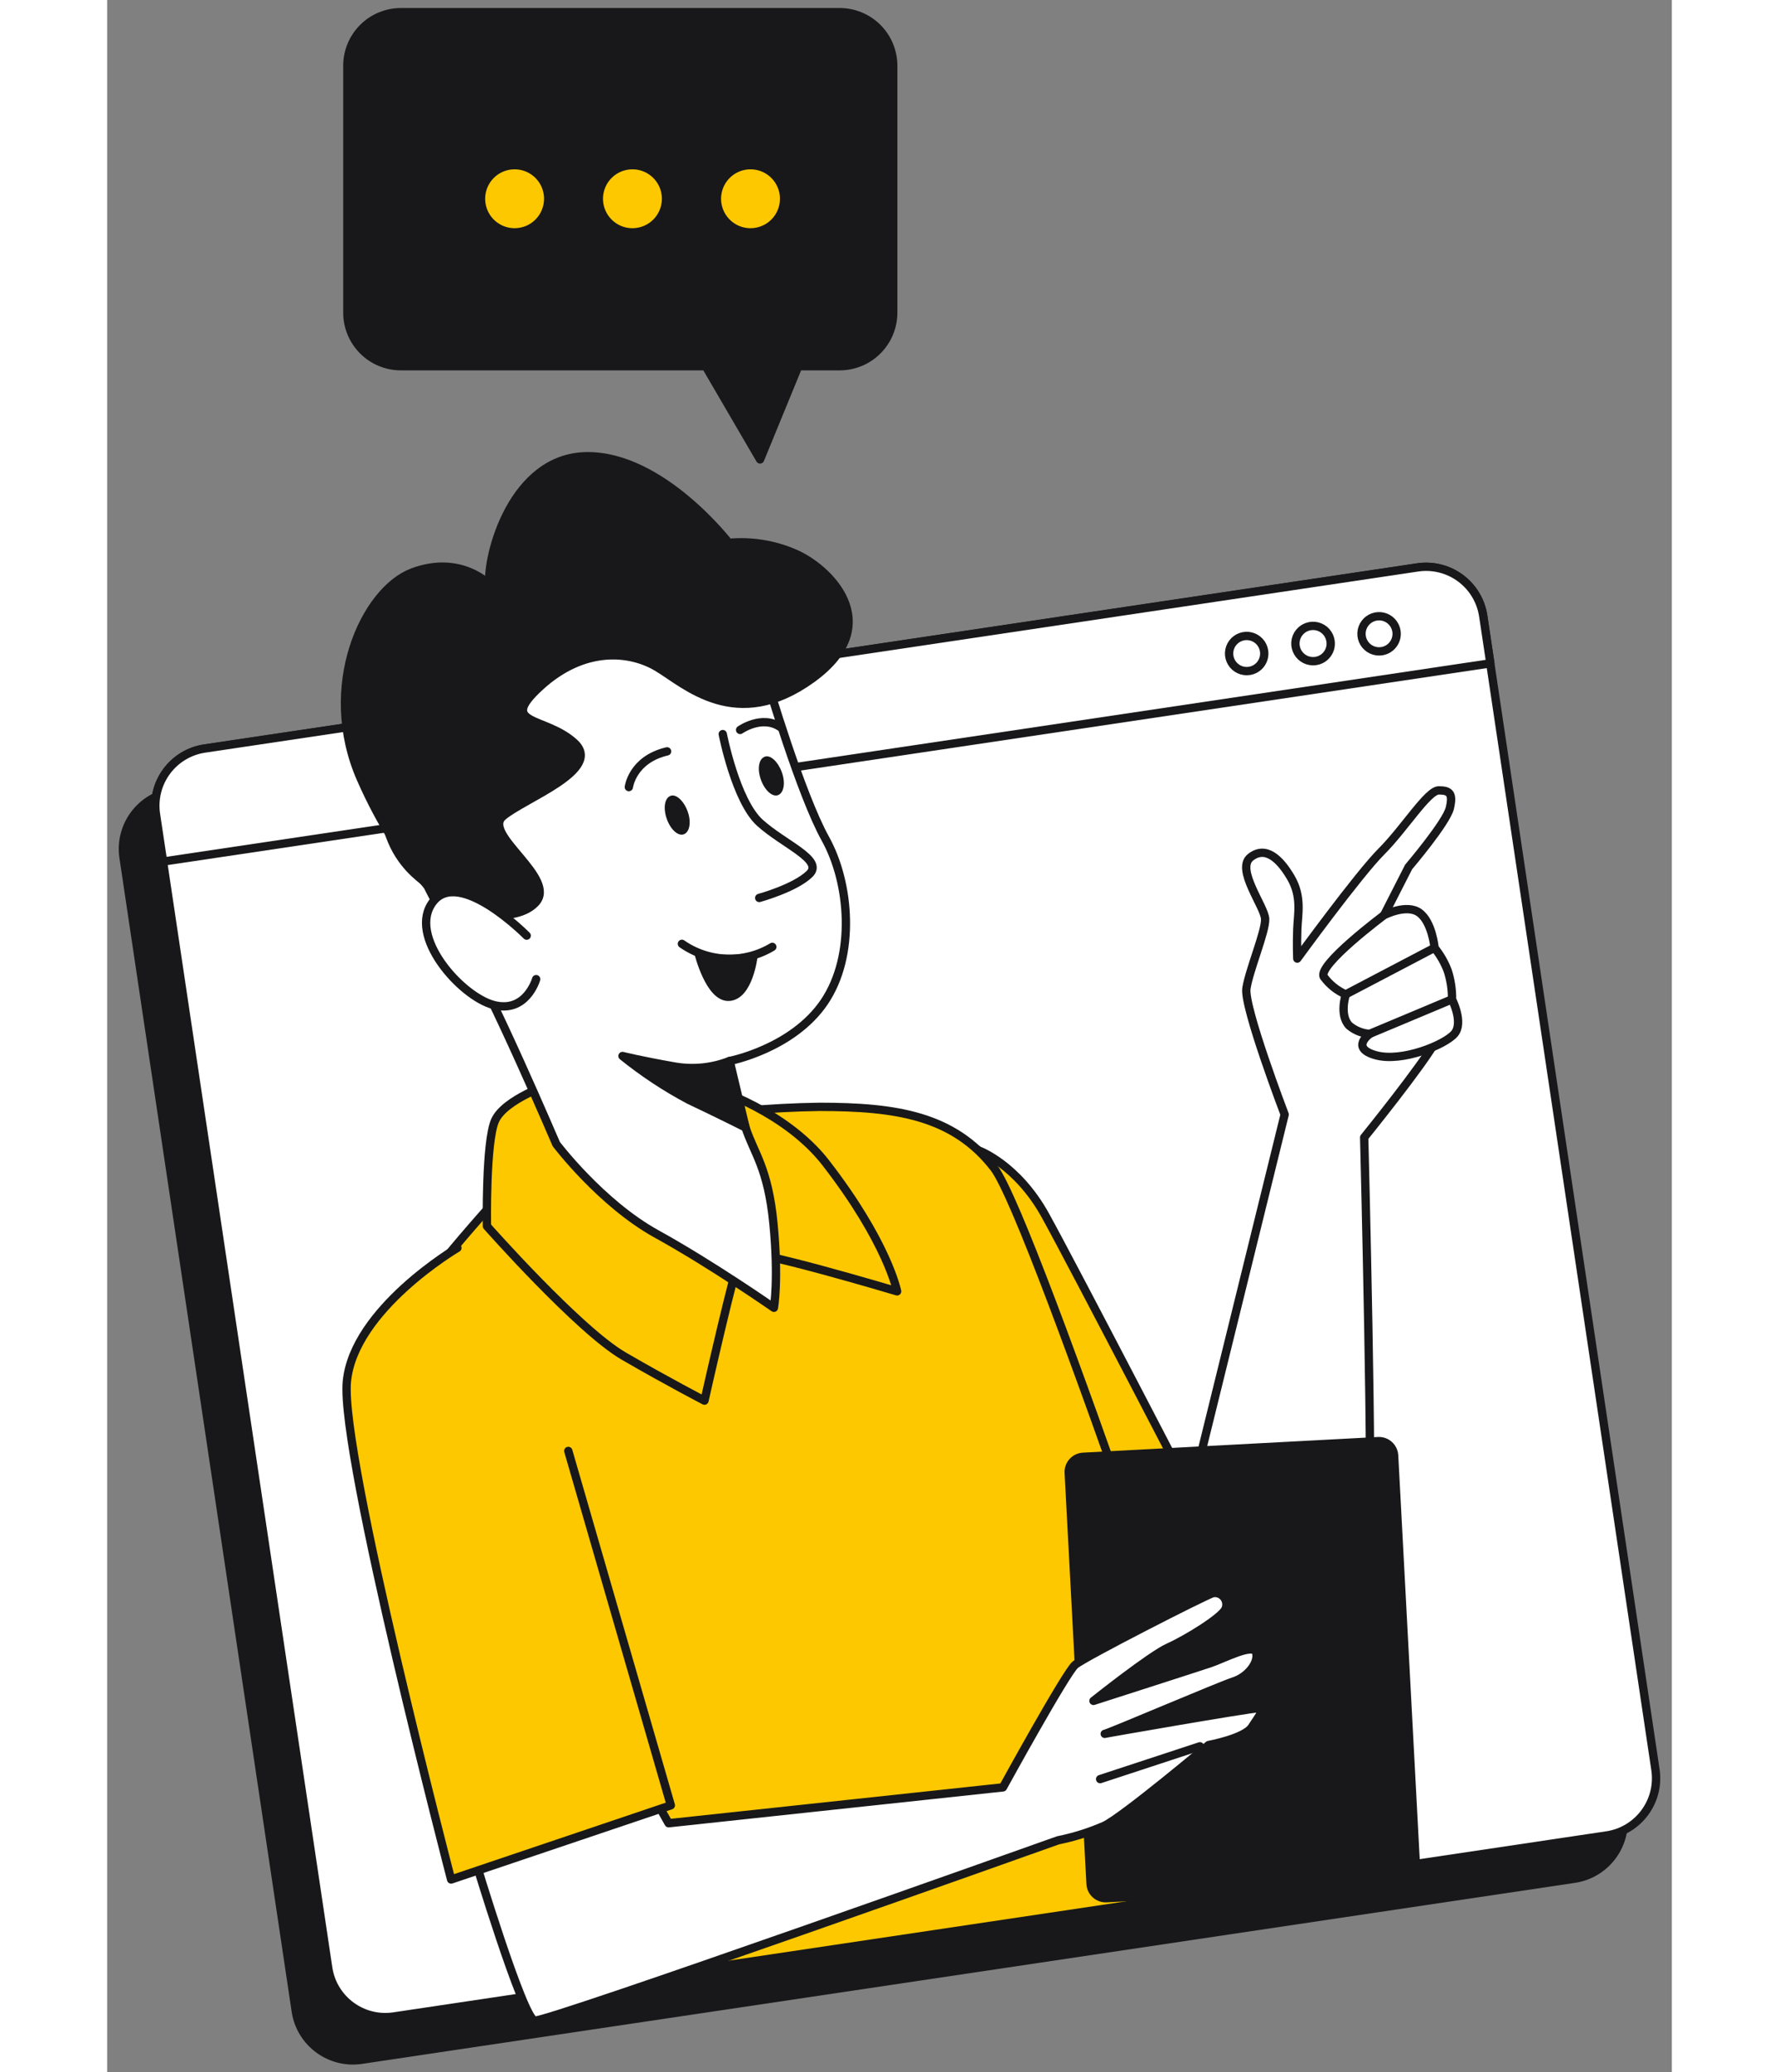 <svg width="188" height="219" viewBox="0 0 188 249" fill="none" xmlns="http://www.w3.org/2000/svg">
    <rect x="0" y="0" width="188" height="249" fill="#808080" stroke="none"/>
    <path
        d="M87.986 1.464H35.292C33.586 1.464 31.95 2.142 30.744 3.348C29.538 4.554 28.86 6.19 28.86 7.896V37.574C28.86 39.279 29.538 40.915 30.744 42.121C31.95 43.328 33.586 44.005 35.292 44.005H71.916L78.448 55.206L83.043 44.005H88.013C89.719 44.005 91.355 43.328 92.561 42.121C93.767 40.915 94.445 39.279 94.445 37.574V7.859C94.435 6.155 93.75 4.524 92.539 3.325C91.328 2.126 89.69 1.457 87.986 1.464Z"
        fill="#18181A" stroke="#18181A" stroke-linecap="round" stroke-linejoin="round" />
    <path
        d="M52.492 23.884C52.492 23.184 52.284 22.501 51.896 21.919C51.507 21.337 50.955 20.884 50.308 20.616C49.662 20.348 48.95 20.278 48.264 20.415C47.578 20.551 46.948 20.888 46.453 21.383C45.958 21.878 45.621 22.508 45.485 23.194C45.349 23.88 45.419 24.591 45.686 25.238C45.954 25.884 46.407 26.437 46.989 26.825C47.571 27.214 48.255 27.422 48.954 27.422C49.893 27.422 50.792 27.049 51.456 26.386C52.119 25.722 52.492 24.822 52.492 23.884Z"
        fill="#FEC800" />
    <path
        d="M66.651 23.884C66.651 23.184 66.443 22.501 66.055 21.919C65.666 21.337 65.114 20.884 64.467 20.616C63.821 20.348 63.109 20.278 62.423 20.415C61.737 20.551 61.107 20.888 60.612 21.383C60.117 21.878 59.78 22.508 59.644 23.194C59.507 23.88 59.578 24.591 59.845 25.238C60.113 25.884 60.566 26.437 61.148 26.825C61.73 27.214 62.414 27.422 63.113 27.422C64.052 27.422 64.951 27.049 65.615 26.386C66.278 25.722 66.651 24.822 66.651 23.884Z"
        fill="#FEC800" />
    <path
        d="M80.837 23.884C80.837 23.184 80.63 22.501 80.241 21.919C79.853 21.337 79.3 20.884 78.654 20.616C78.007 20.348 77.296 20.278 76.61 20.415C75.924 20.551 75.293 20.888 74.799 21.383C74.304 21.878 73.967 22.508 73.831 23.194C73.694 23.88 73.764 24.591 74.032 25.238C74.299 25.884 74.753 26.437 75.335 26.825C75.916 27.214 76.6 27.422 77.3 27.422C78.238 27.422 79.138 27.049 79.801 26.386C80.465 25.722 80.837 24.822 80.837 23.884Z"
        fill="#FEC800" />
    <path
        d="M153.55 73.395L7.813 95.149C4.019 95.716 1.402 99.251 1.969 103.045L22.661 241.666C23.227 245.46 26.762 248.077 30.557 247.51L176.293 225.756C180.087 225.189 182.704 221.654 182.137 217.86L161.445 79.24C160.879 75.445 157.344 72.829 153.55 73.395Z"
        fill="#18181A" stroke="#18181A" stroke-linecap="round" stroke-linejoin="round" />
    <path
        d="M157.443 68.192L11.707 89.946C7.913 90.513 5.296 94.047 5.863 97.842L26.555 236.463C27.121 240.257 30.656 242.874 34.451 242.307L180.187 220.553C183.981 219.986 186.598 216.451 186.031 212.657L165.339 74.036C164.773 70.242 161.238 67.625 157.443 68.192Z"
        fill="white" stroke="#18181A" stroke-linecap="round" stroke-linejoin="round" />
    <path
        d="M166.196 79.712L165.341 74.025C165.069 72.204 164.085 70.565 162.605 69.469C161.125 68.373 159.27 67.91 157.449 68.181L11.706 89.948C9.884 90.22 8.246 91.205 7.15 92.685C6.054 94.165 5.591 96.019 5.862 97.841L6.716 103.528L166.196 79.712Z"
        fill="white" stroke="#18181A" stroke-linecap="round" stroke-linejoin="round" />
    <path
        d="M139.008 78.223C138.947 77.809 138.765 77.423 138.485 77.113C138.204 76.803 137.838 76.583 137.433 76.481C137.028 76.379 136.601 76.399 136.207 76.54C135.814 76.68 135.47 76.934 135.221 77.27C134.972 77.605 134.827 78.007 134.806 78.424C134.786 78.842 134.889 79.256 135.103 79.615C135.318 79.974 135.634 80.261 136.012 80.44C136.39 80.619 136.812 80.682 137.225 80.621C137.78 80.539 138.279 80.241 138.613 79.791C138.947 79.341 139.089 78.777 139.008 78.223Z"
        fill="white" stroke="#18181A" stroke-linecap="round" stroke-linejoin="round" />
    <path
        d="M146.992 77.029C146.933 76.615 146.753 76.228 146.474 75.916C146.196 75.605 145.831 75.382 145.426 75.276C145.022 75.171 144.595 75.188 144.2 75.324C143.804 75.46 143.458 75.71 143.204 76.043C142.951 76.375 142.801 76.775 142.773 77.192C142.746 77.609 142.843 78.025 143.051 78.388C143.26 78.751 143.57 79.043 143.945 79.23C144.319 79.417 144.74 79.488 145.155 79.437C145.435 79.403 145.706 79.313 145.951 79.173C146.196 79.033 146.41 78.845 146.582 78.621C146.753 78.396 146.878 78.14 146.948 77.867C147.019 77.593 147.034 77.308 146.992 77.029Z"
        fill="white" stroke="#18181A" stroke-linecap="round" stroke-linejoin="round" />
    <path
        d="M154.913 75.843C154.85 75.43 154.666 75.045 154.384 74.736C154.102 74.428 153.736 74.21 153.33 74.109C152.924 74.009 152.498 74.032 152.105 74.174C151.712 74.316 151.37 74.571 151.122 74.908C150.874 75.244 150.732 75.647 150.712 76.064C150.693 76.481 150.798 76.895 151.014 77.253C151.23 77.611 151.547 77.897 151.925 78.074C152.304 78.252 152.726 78.313 153.139 78.251C153.414 78.209 153.678 78.114 153.915 77.971C154.153 77.827 154.36 77.638 154.525 77.415C154.69 77.191 154.809 76.937 154.875 76.668C154.942 76.398 154.954 76.118 154.913 75.843Z"
        fill="white" stroke="#18181A" stroke-linecap="round" stroke-linejoin="round" />
    <path
        d="M129.103 184.136L141.479 133.922C141.479 133.922 136.545 120.985 136.885 118.771C137.225 116.557 139.201 111.917 139.136 110.428C139.072 108.94 135.581 104.456 137.372 103.022C139.164 101.589 140.891 103.16 142.233 105.467C143.574 107.773 143.06 109.84 142.996 111.687C142.931 113.534 142.996 115.188 142.996 115.188C142.996 115.188 150.346 105.081 153.103 102.324C155.859 99.568 158.671 94.974 160.003 94.974C161.335 94.974 161.73 95.378 161.326 97.105C160.922 98.833 156.374 104.18 156.374 104.18L153.424 109.969C155.176 112.102 156.743 114.38 158.11 116.777C160.159 120.452 161.243 122.143 159.672 125.047C158.101 127.95 151.035 136.679 151.035 136.679C151.035 136.679 152.175 181.205 151.559 183.796C150.943 186.387 148.077 197.321 142.518 202.485C140.625 204.249 134.542 203.844 131.786 203.256C129.614 202.704 127.495 201.96 125.455 201.033L122.35 189.153L129.103 184.136Z"
        fill="white" stroke="#18181A" stroke-linecap="round" stroke-linejoin="round" />
    <path
        d="M153.424 109.968C153.424 109.968 145.32 116.014 146.193 117.392C146.871 118.313 147.781 119.039 148.83 119.496C148.83 119.496 148.003 121.959 149.234 123.245C149.931 123.831 150.797 124.178 151.706 124.237C151.706 124.237 149.29 125.928 152.423 126.801C155.556 127.674 160.738 125.551 161.877 124.219C163.017 122.887 161.592 120.093 161.592 120.093C161.608 118.931 161.434 117.773 161.078 116.666C160.702 115.669 160.168 114.738 159.498 113.91C159.498 113.91 159.204 110.786 157.66 109.674C156.116 108.562 153.424 109.968 153.424 109.968Z"
        fill="white" stroke="#18181A" stroke-linecap="round" stroke-linejoin="round" />
    <path d="M148.802 119.496L159.47 113.9" stroke="#18181A" stroke-linecap="round"
        stroke-linejoin="round" />
    <path d="M151.678 124.238L161.565 120.094" stroke="#18181A" stroke-linecap="round"
        stroke-linejoin="round" />
    <path
        d="M104.727 138.25C104.727 138.25 109.321 139.895 112.73 146.06C116.139 152.225 132.089 183.024 132.089 183.024L120.236 189.63L104.258 141.852L99.508 136.679C99.508 136.679 103.615 137.414 104.727 138.25Z"
        fill="#FEC800" stroke="#18181A" stroke-linecap="round" stroke-linejoin="round" />
    <path
        d="M47.383 143.413C47.383 143.413 32.085 160.081 31.975 164.546C31.864 169.011 53.843 239.218 53.843 239.218L138.006 226.649C138.006 226.649 111.425 146.666 106.564 140.353C101.704 134.041 94.739 133.003 85.588 133.003C79.623 133.09 73.674 133.628 67.79 134.611C67.79 134.611 53.53 137.266 47.383 143.413Z"
        fill="#FEC800" stroke="#18181A" stroke-linecap="round" stroke-linejoin="round" />
    <path
        d="M53.273 130.247C53.273 130.247 47.76 132.085 46.611 134.639C45.463 137.193 45.628 147.337 45.628 147.337C45.628 147.337 56.654 159.815 62.075 162.957C67.496 166.099 71.769 168.305 71.769 168.305C71.769 168.305 75.536 151.527 76.188 150.645C76.841 149.763 94.914 155.175 94.914 155.175C94.914 155.175 93.784 149.331 86.332 139.72C78.88 130.109 59.934 125.846 53.273 130.247Z"
        fill="#FEC800" stroke="#18181A" stroke-linecap="round" stroke-linejoin="round" />
    <path
        d="M79.312 81.834C79.312 81.834 83.328 95.451 86.286 100.771C89.245 106.091 89.961 114.801 86.157 120.415C82.353 126.029 74.792 127.49 74.792 127.49C75.292 130.186 75.93 132.854 76.703 135.484C77.704 138.571 79.404 140.298 80.056 147.043C80.709 153.787 80.112 157.15 80.112 157.15C80.112 157.15 72.678 151.958 66.008 148.274C59.337 144.589 53.962 137.478 53.962 137.478C53.962 137.478 45.931 118.697 42.936 114.103C41.225 111.562 39.69 108.906 38.342 106.155C38.085 105.65 29.319 101.203 35.191 86.281C41.062 71.359 60.623 70.946 67.754 73.114C74.883 75.283 79.312 81.834 79.312 81.834Z"
        fill="white" stroke="#18181A" stroke-linecap="round" stroke-linejoin="round" />
    <path
        d="M45.922 70.257C45.922 70.257 42.504 66.628 36.734 68.759C30.964 70.891 25.589 82.468 30.495 93.623C35.402 104.777 41.264 109.114 41.264 109.114C41.264 109.114 48.614 111.429 51.435 108.498C54.256 105.567 45.004 100.275 47.539 98.097C50.075 95.92 59.668 92.502 56.121 89.258C52.575 86.015 46.841 87.218 52.051 82.468C57.261 77.718 62.746 78.177 66.109 80.189C69.472 82.202 75.582 88.137 84.678 81.558C93.775 74.98 86.635 68.125 82.418 66.416C79.975 65.395 77.318 64.989 74.681 65.231C74.681 65.231 66.633 54.738 57.647 54.821C48.66 54.904 45.582 66.848 45.922 70.257Z"
        fill="#18181A" stroke="#18181A" stroke-linecap="round" stroke-linejoin="round" />
    <path
        d="M73.965 88.211C73.965 88.211 75.527 96.26 78.439 98.878C81.352 101.497 86.121 103.316 84.393 105.016C82.666 106.716 78.347 107.901 78.347 107.901"
        stroke="#18181A" stroke-linecap="round" stroke-linejoin="round" />
    <path
        d="M79.919 113.782C78.266 114.776 76.362 115.271 74.434 115.206C72.507 115.141 70.639 114.518 69.058 113.414"
        stroke="#18181A" stroke-linecap="round" stroke-linejoin="round" />
    <path
        d="M71.061 114.562C71.061 114.562 72.403 119.946 74.737 119.78C77.07 119.615 77.631 115.03 77.631 115.03C77.631 115.03 73.037 115.71 71.061 114.562Z"
        fill="#18181A" stroke="#18181A" stroke-linecap="round" stroke-linejoin="round" />
    <path d="M62.682 94.578C62.682 94.578 63.086 91.27 67.276 90.287" stroke="#18181A"
        stroke-linecap="round" stroke-linejoin="round" />
    <path d="M76.05 87.713C76.05 87.713 78.66 85.876 80.865 87.355" stroke="#18181A"
        stroke-linecap="round" stroke-linejoin="round" />
    <path
        d="M69.738 97.481C70.198 98.722 70.014 99.944 69.316 100.238C68.617 100.532 67.689 99.687 67.239 98.4C66.789 97.114 66.972 95.938 67.662 95.644C68.351 95.35 69.288 96.25 69.738 97.481Z"
        fill="#18181A" />
    <path
        d="M81.058 92.777C81.517 94.027 81.325 95.24 80.635 95.534C79.946 95.828 79.009 94.982 78.55 93.696C78.09 92.41 78.283 91.234 78.981 90.94C79.68 90.646 80.599 91.528 81.058 92.777Z"
        fill="#18181A" />
    <path
        d="M50.406 112.431C50.406 112.431 42.348 104.272 39.169 108.342C35.99 112.412 42.495 119.726 46.428 120.764C50.36 121.803 51.545 117.659 51.545 117.659"
        fill="white" />
    <path
        d="M50.406 112.431C50.406 112.431 42.348 104.272 39.169 108.342C35.99 112.412 42.495 119.726 46.428 120.764C50.36 121.803 51.545 117.659 51.545 117.659"
        stroke="#18181A" stroke-linecap="round" stroke-linejoin="round" />
    <path
        d="M74.792 127.49C72.648 128.331 70.311 128.553 68.047 128.133C64.17 127.453 61.919 126.893 61.919 126.893C64.409 128.904 67.086 130.673 69.913 132.176C73.395 133.82 76.703 135.484 76.703 135.484L74.792 127.49Z"
        fill="#18181A" stroke="#18181A" stroke-linecap="round" stroke-linejoin="round" />
    <path
        d="M152.708 173.173L117.264 175.055C116.256 175.109 115.482 175.97 115.535 176.978L118.158 226.369C118.212 227.377 119.073 228.151 120.081 228.098L155.525 226.215C156.533 226.162 157.307 225.301 157.254 224.292L154.631 174.902C154.577 173.894 153.716 173.119 152.708 173.173Z"
        fill="#18181A" stroke="#18181A" stroke-linecap="round" stroke-linejoin="round" />
    <path
        d="M44.158 223.314C44.158 223.314 49.947 242.554 51.362 242.802C52.777 243.05 114.264 221.136 114.264 221.136C116.177 220.751 118.044 220.163 119.832 219.381C122.12 218.279 132.346 209.688 132.346 209.688C132.346 209.688 136.683 208.888 137.547 207.528C138.411 206.168 139.21 205.286 138.291 205.277C137.372 205.268 119.428 208.392 119.869 208.346C120.31 208.3 133.596 202.613 135.351 202.043C137.106 201.473 138.383 199.755 138.052 198.579C137.722 197.403 134.175 199.305 132.539 199.856C130.904 200.407 118.509 204.386 118.509 204.386C118.509 204.386 125.363 198.919 127.523 197.954C129.682 196.989 133.899 194.389 134.359 193.36C134.462 193.131 134.5 192.878 134.47 192.628C134.439 192.379 134.341 192.142 134.186 191.944C134.031 191.747 133.824 191.595 133.589 191.506C133.354 191.417 133.099 191.394 132.852 191.44C131.823 191.752 117.425 199.112 116.313 200.049C115.201 200.986 107.63 214.778 107.63 214.778L67.459 219.087L66.421 217.249L44.158 223.314Z"
        fill="white" stroke="#18181A" stroke-linecap="round" stroke-linejoin="round" />
    <path d="M131.299 209.844L119.308 213.785" stroke="#18181A" stroke-linecap="round"
        stroke-linejoin="round" />
    <path
        d="M42.082 149.955C42.082 149.955 29.586 157.306 28.796 166.062C28.005 174.818 41.328 225.849 41.328 225.849L67.726 216.937L55.405 174.35"
        fill="#FEC800" />
    <path
        d="M42.082 149.955C42.082 149.955 29.586 157.306 28.796 166.062C28.005 174.818 41.328 225.849 41.328 225.849L67.726 216.937L55.405 174.35"
        stroke="#18181A" stroke-linecap="round" stroke-linejoin="round" />
</svg>
    
